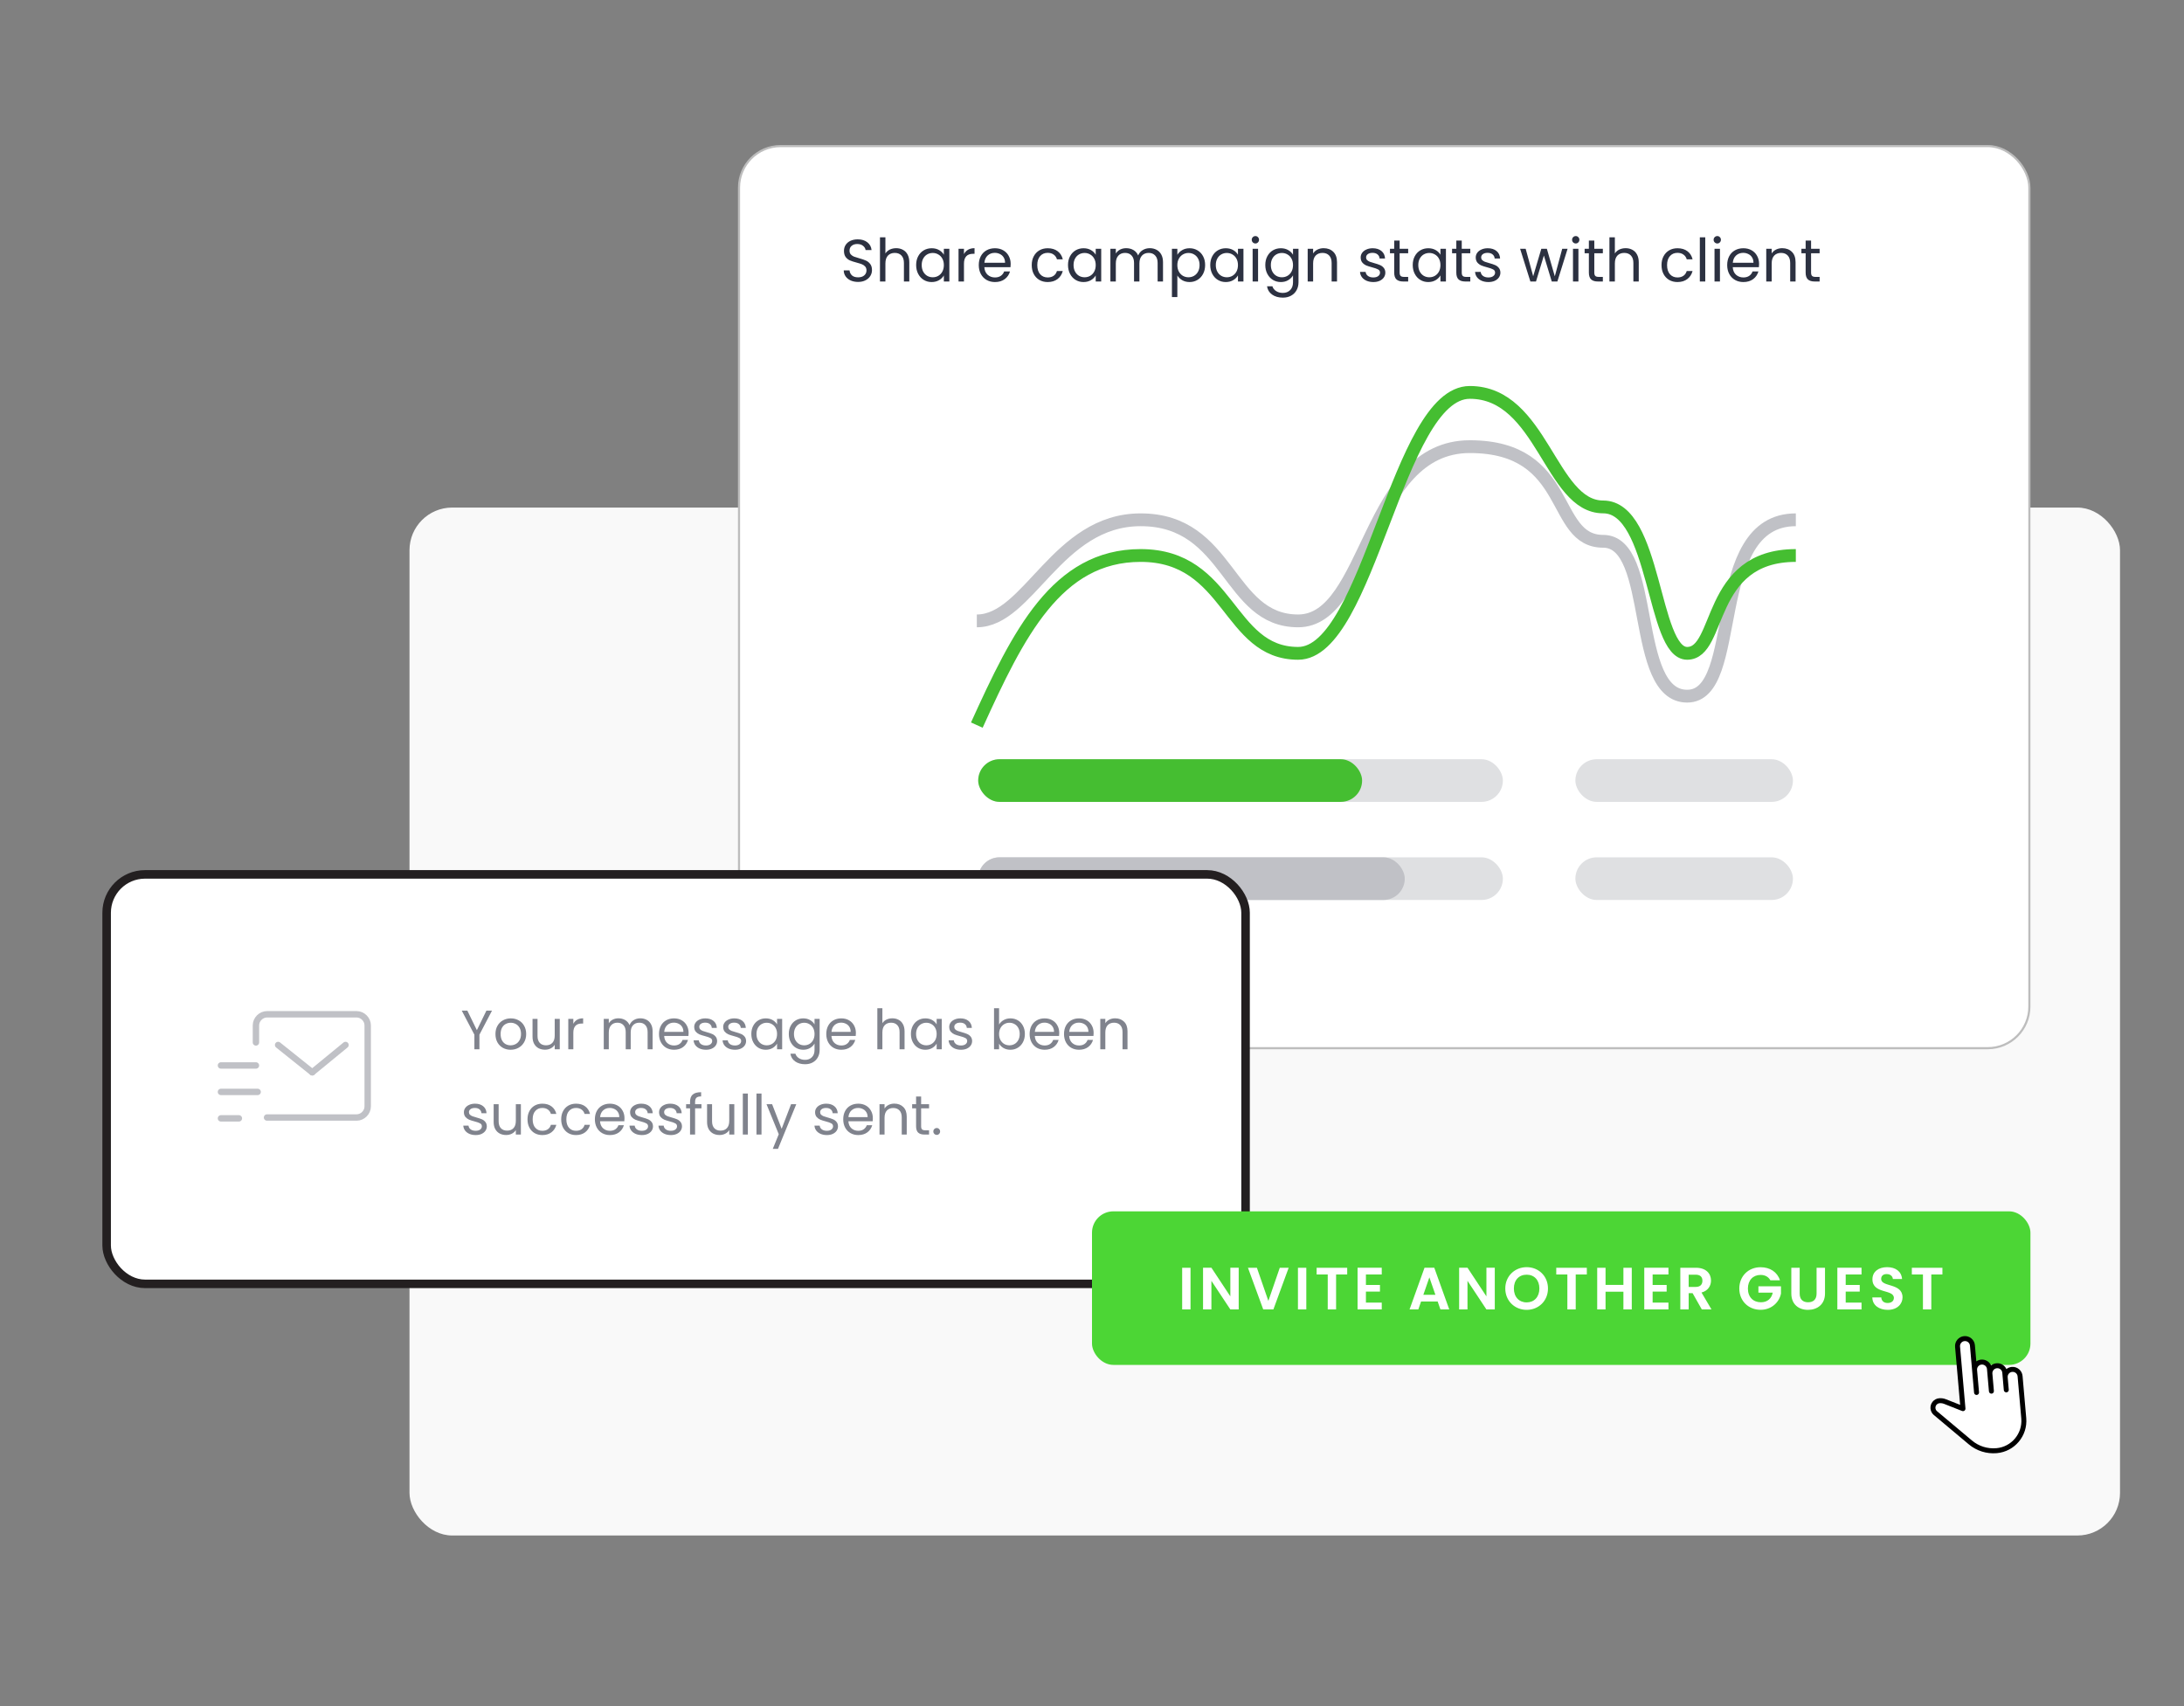<svg width="512" height="400" viewBox="0 0 512 400" fill="none" xmlns="http://www.w3.org/2000/svg">
<rect x="0" y="0" width="512" height="400" fill="#808080" stroke="none"/>
<rect x="96" y="119" width="401" height="241" rx="10" fill="#F9F9F9"/>
<rect x="173.25" y="34.25" width="302.5" height="211.5" rx="9.75" fill="white" stroke="#BDBDBD" stroke-width="0.5"/>
<rect x="369.322" y="178" width="51" height="10" rx="5" fill="#DFE0E2"/>
<rect x="369.322" y="201" width="51" height="10" rx="5" fill="#DFE0E2"/>
<rect x="229.322" y="178" width="123" height="10" rx="5" fill="#DFE0E2"/>
<rect x="229.322" y="178" width="90" height="10" rx="5" fill="#45BE31"/>
<rect x="229.322" y="201" width="123" height="10" rx="5" fill="#DFE0E2"/>
<rect x="229.322" y="201" width="100" height="10" rx="5" fill="#C0C1C6"/>
<path d="M229 145.567C241.152 145.567 247.762 121.864 267.4 121.864C288.446 121.864 287.708 145.567 304.323 145.567C320.938 145.567 320.392 104.717 344.569 104.717C368.747 104.717 363.445 126.907 375.831 126.907C388.216 126.907 382.198 163.217 395.523 163.217C408.848 163.217 399.954 121.864 421 121.864" stroke="#C0C1C6" stroke-width="3"/>
<path d="M229 170C238.723 148.588 247.762 130.235 267.4 130.235C288.446 130.235 287.708 153.176 304.323 153.176C320.938 153.176 327.585 92 344.569 92C361.554 92 363.445 118.85 375.831 118.85C388.217 118.85 387.4 153.176 395.523 153.176C403.646 153.176 399.954 130.235 421 130.235" stroke="#45BE31" stroke-width="3"/>
<path d="M201.172 66.098C200.528 66.098 199.949 65.986 199.436 65.762C198.932 65.529 198.535 65.211 198.246 64.81C197.957 64.399 197.807 63.928 197.798 63.396H199.156C199.203 63.853 199.389 64.241 199.716 64.558C200.052 64.866 200.537 65.02 201.172 65.02C201.779 65.02 202.255 64.871 202.6 64.572C202.955 64.264 203.132 63.872 203.132 63.396C203.132 63.023 203.029 62.719 202.824 62.486C202.619 62.253 202.362 62.075 202.054 61.954C201.746 61.833 201.331 61.702 200.808 61.562C200.164 61.394 199.646 61.226 199.254 61.058C198.871 60.89 198.54 60.629 198.26 60.274C197.989 59.91 197.854 59.425 197.854 58.818C197.854 58.286 197.989 57.815 198.26 57.404C198.531 56.993 198.909 56.676 199.394 56.452C199.889 56.228 200.453 56.116 201.088 56.116C202.003 56.116 202.749 56.345 203.328 56.802C203.916 57.259 204.247 57.866 204.322 58.622H202.922C202.875 58.249 202.679 57.922 202.334 57.642C201.989 57.353 201.531 57.208 200.962 57.208C200.43 57.208 199.996 57.348 199.66 57.628C199.324 57.899 199.156 58.281 199.156 58.776C199.156 59.131 199.254 59.42 199.45 59.644C199.655 59.868 199.903 60.041 200.192 60.162C200.491 60.274 200.906 60.405 201.438 60.554C202.082 60.731 202.6 60.909 202.992 61.086C203.384 61.254 203.72 61.52 204 61.884C204.28 62.239 204.42 62.724 204.42 63.34C204.42 63.816 204.294 64.264 204.042 64.684C203.79 65.104 203.417 65.445 202.922 65.706C202.427 65.967 201.844 66.098 201.172 66.098ZM210.103 58.188C210.681 58.188 211.204 58.314 211.671 58.566C212.137 58.809 212.501 59.177 212.763 59.672C213.033 60.167 213.169 60.769 213.169 61.478V66H211.909V61.66C211.909 60.895 211.717 60.311 211.335 59.91C210.952 59.499 210.429 59.294 209.767 59.294C209.095 59.294 208.558 59.504 208.157 59.924C207.765 60.344 207.569 60.955 207.569 61.758V66H206.295V55.64H207.569V59.42C207.821 59.028 208.166 58.725 208.605 58.51C209.053 58.295 209.552 58.188 210.103 58.188ZM214.774 62.136C214.774 61.352 214.933 60.666 215.25 60.078C215.567 59.481 216.001 59.019 216.552 58.692C217.112 58.365 217.733 58.202 218.414 58.202C219.086 58.202 219.669 58.347 220.164 58.636C220.659 58.925 221.027 59.289 221.27 59.728V58.328H222.558V66H221.27V64.572C221.018 65.02 220.64 65.393 220.136 65.692C219.641 65.981 219.063 66.126 218.4 66.126C217.719 66.126 217.103 65.958 216.552 65.622C216.001 65.286 215.567 64.815 215.25 64.208C214.933 63.601 214.774 62.911 214.774 62.136ZM221.27 62.15C221.27 61.571 221.153 61.067 220.92 60.638C220.687 60.209 220.369 59.882 219.968 59.658C219.576 59.425 219.142 59.308 218.666 59.308C218.19 59.308 217.756 59.42 217.364 59.644C216.972 59.868 216.659 60.195 216.426 60.624C216.193 61.053 216.076 61.557 216.076 62.136C216.076 62.724 216.193 63.237 216.426 63.676C216.659 64.105 216.972 64.437 217.364 64.67C217.756 64.894 218.19 65.006 218.666 65.006C219.142 65.006 219.576 64.894 219.968 64.67C220.369 64.437 220.687 64.105 220.92 63.676C221.153 63.237 221.27 62.729 221.27 62.15ZM225.985 59.574C226.209 59.135 226.526 58.795 226.937 58.552C227.357 58.309 227.865 58.188 228.463 58.188V59.504H228.127C226.699 59.504 225.985 60.279 225.985 61.828V66H224.711V58.328H225.985V59.574ZM236.933 61.87C236.933 62.113 236.919 62.369 236.891 62.64H230.759C230.806 63.396 231.063 63.989 231.529 64.418C232.005 64.838 232.579 65.048 233.251 65.048C233.802 65.048 234.259 64.922 234.623 64.67C234.997 64.409 235.258 64.063 235.407 63.634H236.779C236.574 64.371 236.163 64.973 235.547 65.44C234.931 65.897 234.166 66.126 233.251 66.126C232.523 66.126 231.87 65.963 231.291 65.636C230.722 65.309 230.274 64.847 229.947 64.25C229.621 63.643 229.457 62.943 229.457 62.15C229.457 61.357 229.616 60.661 229.933 60.064C230.251 59.467 230.694 59.009 231.263 58.692C231.842 58.365 232.505 58.202 233.251 58.202C233.979 58.202 234.623 58.361 235.183 58.678C235.743 58.995 236.173 59.434 236.471 59.994C236.779 60.545 236.933 61.17 236.933 61.87ZM235.617 61.604C235.617 61.119 235.51 60.703 235.295 60.358C235.081 60.003 234.787 59.737 234.413 59.56C234.049 59.373 233.643 59.28 233.195 59.28C232.551 59.28 232.001 59.485 231.543 59.896C231.095 60.307 230.839 60.876 230.773 61.604H235.617ZM241.872 62.15C241.872 61.357 242.03 60.666 242.348 60.078C242.665 59.481 243.104 59.019 243.664 58.692C244.233 58.365 244.882 58.202 245.61 58.202C246.552 58.202 247.327 58.431 247.934 58.888C248.55 59.345 248.956 59.98 249.152 60.792H247.78C247.649 60.325 247.392 59.957 247.01 59.686C246.636 59.415 246.17 59.28 245.61 59.28C244.882 59.28 244.294 59.532 243.846 60.036C243.398 60.531 243.174 61.235 243.174 62.15C243.174 63.074 243.398 63.788 243.846 64.292C244.294 64.796 244.882 65.048 245.61 65.048C246.17 65.048 246.636 64.917 247.01 64.656C247.383 64.395 247.64 64.021 247.78 63.536H249.152C248.946 64.32 248.536 64.95 247.92 65.426C247.304 65.893 246.534 66.126 245.61 66.126C244.882 66.126 244.233 65.963 243.664 65.636C243.104 65.309 242.665 64.847 242.348 64.25C242.03 63.653 241.872 62.953 241.872 62.15ZM250.375 62.136C250.375 61.352 250.534 60.666 250.851 60.078C251.169 59.481 251.603 59.019 252.153 58.692C252.713 58.365 253.334 58.202 254.015 58.202C254.687 58.202 255.271 58.347 255.765 58.636C256.26 58.925 256.629 59.289 256.871 59.728V58.328H258.159V66H256.871V64.572C256.619 65.02 256.241 65.393 255.737 65.692C255.243 65.981 254.664 66.126 254.001 66.126C253.32 66.126 252.704 65.958 252.153 65.622C251.603 65.286 251.169 64.815 250.851 64.208C250.534 63.601 250.375 62.911 250.375 62.136ZM256.871 62.15C256.871 61.571 256.755 61.067 256.521 60.638C256.288 60.209 255.971 59.882 255.569 59.658C255.177 59.425 254.743 59.308 254.267 59.308C253.791 59.308 253.357 59.42 252.965 59.644C252.573 59.868 252.261 60.195 252.027 60.624C251.794 61.053 251.677 61.557 251.677 62.136C251.677 62.724 251.794 63.237 252.027 63.676C252.261 64.105 252.573 64.437 252.965 64.67C253.357 64.894 253.791 65.006 254.267 65.006C254.743 65.006 255.177 64.894 255.569 64.67C255.971 64.437 256.288 64.105 256.521 63.676C256.755 63.237 256.871 62.729 256.871 62.15ZM269.538 58.188C270.136 58.188 270.668 58.314 271.134 58.566C271.601 58.809 271.97 59.177 272.24 59.672C272.511 60.167 272.646 60.769 272.646 61.478V66H271.386V61.66C271.386 60.895 271.195 60.311 270.812 59.91C270.439 59.499 269.93 59.294 269.286 59.294C268.624 59.294 268.096 59.509 267.704 59.938C267.312 60.358 267.116 60.969 267.116 61.772V66H265.856V61.66C265.856 60.895 265.665 60.311 265.282 59.91C264.909 59.499 264.4 59.294 263.756 59.294C263.094 59.294 262.566 59.509 262.174 59.938C261.782 60.358 261.586 60.969 261.586 61.772V66H260.312V58.328H261.586V59.434C261.838 59.033 262.174 58.725 262.594 58.51C263.024 58.295 263.495 58.188 264.008 58.188C264.652 58.188 265.222 58.333 265.716 58.622C266.211 58.911 266.58 59.336 266.822 59.896C267.037 59.355 267.392 58.935 267.886 58.636C268.381 58.337 268.932 58.188 269.538 58.188ZM276.01 59.742C276.262 59.303 276.636 58.939 277.13 58.65C277.634 58.351 278.218 58.202 278.88 58.202C279.562 58.202 280.178 58.365 280.728 58.692C281.288 59.019 281.727 59.481 282.044 60.078C282.362 60.666 282.52 61.352 282.52 62.136C282.52 62.911 282.362 63.601 282.044 64.208C281.727 64.815 281.288 65.286 280.728 65.622C280.178 65.958 279.562 66.126 278.88 66.126C278.227 66.126 277.648 65.981 277.144 65.692C276.65 65.393 276.272 65.025 276.01 64.586V69.64H274.736V58.328H276.01V59.742ZM281.218 62.136C281.218 61.557 281.102 61.053 280.868 60.624C280.635 60.195 280.318 59.868 279.916 59.644C279.524 59.42 279.09 59.308 278.614 59.308C278.148 59.308 277.714 59.425 277.312 59.658C276.92 59.882 276.603 60.213 276.36 60.652C276.127 61.081 276.01 61.581 276.01 62.15C276.01 62.729 276.127 63.237 276.36 63.676C276.603 64.105 276.92 64.437 277.312 64.67C277.714 64.894 278.148 65.006 278.614 65.006C279.09 65.006 279.524 64.894 279.916 64.67C280.318 64.437 280.635 64.105 280.868 63.676C281.102 63.237 281.218 62.724 281.218 62.136ZM283.721 62.136C283.721 61.352 283.88 60.666 284.197 60.078C284.514 59.481 284.948 59.019 285.499 58.692C286.059 58.365 286.68 58.202 287.361 58.202C288.033 58.202 288.616 58.347 289.111 58.636C289.606 58.925 289.974 59.289 290.217 59.728V58.328H291.505V66H290.217V64.572C289.965 65.02 289.587 65.393 289.083 65.692C288.588 65.981 288.01 66.126 287.347 66.126C286.666 66.126 286.05 65.958 285.499 65.622C284.948 65.286 284.514 64.815 284.197 64.208C283.88 63.601 283.721 62.911 283.721 62.136ZM290.217 62.15C290.217 61.571 290.1 61.067 289.867 60.638C289.634 60.209 289.316 59.882 288.915 59.658C288.523 59.425 288.089 59.308 287.613 59.308C287.137 59.308 286.703 59.42 286.311 59.644C285.919 59.868 285.606 60.195 285.373 60.624C285.14 61.053 285.023 61.557 285.023 62.136C285.023 62.724 285.14 63.237 285.373 63.676C285.606 64.105 285.919 64.437 286.311 64.67C286.703 64.894 287.137 65.006 287.613 65.006C288.089 65.006 288.523 64.894 288.915 64.67C289.316 64.437 289.634 64.105 289.867 63.676C290.1 63.237 290.217 62.729 290.217 62.15ZM294.316 57.082C294.073 57.082 293.868 56.998 293.7 56.83C293.532 56.662 293.448 56.457 293.448 56.214C293.448 55.971 293.532 55.766 293.7 55.598C293.868 55.43 294.073 55.346 294.316 55.346C294.549 55.346 294.745 55.43 294.904 55.598C295.072 55.766 295.156 55.971 295.156 56.214C295.156 56.457 295.072 56.662 294.904 56.83C294.745 56.998 294.549 57.082 294.316 57.082ZM294.932 58.328V66H293.658V58.328H294.932ZM300.267 58.202C300.93 58.202 301.509 58.347 302.003 58.636C302.507 58.925 302.881 59.289 303.123 59.728V58.328H304.411V66.168C304.411 66.868 304.262 67.489 303.963 68.03C303.665 68.581 303.235 69.01 302.675 69.318C302.125 69.626 301.481 69.78 300.743 69.78C299.735 69.78 298.895 69.542 298.223 69.066C297.551 68.59 297.155 67.941 297.033 67.12H298.293C298.433 67.587 298.723 67.96 299.161 68.24C299.6 68.529 300.127 68.674 300.743 68.674C301.443 68.674 302.013 68.455 302.451 68.016C302.899 67.577 303.123 66.961 303.123 66.168V64.558C302.871 65.006 302.498 65.379 302.003 65.678C301.509 65.977 300.93 66.126 300.267 66.126C299.586 66.126 298.965 65.958 298.405 65.622C297.855 65.286 297.421 64.815 297.103 64.208C296.786 63.601 296.627 62.911 296.627 62.136C296.627 61.352 296.786 60.666 297.103 60.078C297.421 59.481 297.855 59.019 298.405 58.692C298.965 58.365 299.586 58.202 300.267 58.202ZM303.123 62.15C303.123 61.571 303.007 61.067 302.773 60.638C302.54 60.209 302.223 59.882 301.821 59.658C301.429 59.425 300.995 59.308 300.519 59.308C300.043 59.308 299.609 59.42 299.217 59.644C298.825 59.868 298.513 60.195 298.279 60.624C298.046 61.053 297.929 61.557 297.929 62.136C297.929 62.724 298.046 63.237 298.279 63.676C298.513 64.105 298.825 64.437 299.217 64.67C299.609 64.894 300.043 65.006 300.519 65.006C300.995 65.006 301.429 64.894 301.821 64.67C302.223 64.437 302.54 64.105 302.773 63.676C303.007 63.237 303.123 62.729 303.123 62.15ZM310.302 58.188C311.236 58.188 311.992 58.473 312.57 59.042C313.149 59.602 313.438 60.414 313.438 61.478V66H312.178V61.66C312.178 60.895 311.987 60.311 311.604 59.91C311.222 59.499 310.699 59.294 310.036 59.294C309.364 59.294 308.828 59.504 308.426 59.924C308.034 60.344 307.838 60.955 307.838 61.758V66H306.564V58.328H307.838V59.42C308.09 59.028 308.431 58.725 308.86 58.51C309.299 58.295 309.78 58.188 310.302 58.188ZM321.968 66.126C321.38 66.126 320.852 66.028 320.386 65.832C319.919 65.627 319.55 65.347 319.28 64.992C319.009 64.628 318.86 64.213 318.832 63.746H320.148C320.185 64.129 320.362 64.441 320.68 64.684C321.006 64.927 321.431 65.048 321.954 65.048C322.439 65.048 322.822 64.941 323.102 64.726C323.382 64.511 323.522 64.241 323.522 63.914C323.522 63.578 323.372 63.331 323.074 63.172C322.775 63.004 322.313 62.841 321.688 62.682C321.118 62.533 320.652 62.383 320.288 62.234C319.933 62.075 319.625 61.847 319.364 61.548C319.112 61.24 318.986 60.839 318.986 60.344C318.986 59.952 319.102 59.593 319.336 59.266C319.569 58.939 319.9 58.683 320.33 58.496C320.759 58.3 321.249 58.202 321.8 58.202C322.649 58.202 323.335 58.417 323.858 58.846C324.38 59.275 324.66 59.863 324.698 60.61H323.424C323.396 60.209 323.232 59.887 322.934 59.644C322.644 59.401 322.252 59.28 321.758 59.28C321.3 59.28 320.936 59.378 320.666 59.574C320.395 59.77 320.26 60.027 320.26 60.344C320.26 60.596 320.339 60.806 320.498 60.974C320.666 61.133 320.871 61.263 321.114 61.366C321.366 61.459 321.711 61.567 322.15 61.688C322.7 61.837 323.148 61.987 323.494 62.136C323.839 62.276 324.133 62.491 324.376 62.78C324.628 63.069 324.758 63.447 324.768 63.914C324.768 64.334 324.651 64.712 324.418 65.048C324.184 65.384 323.853 65.65 323.424 65.846C323.004 66.033 322.518 66.126 321.968 66.126ZM328.12 59.378V63.9C328.12 64.273 328.2 64.539 328.358 64.698C328.517 64.847 328.792 64.922 329.184 64.922H330.122V66H328.974C328.265 66 327.733 65.837 327.378 65.51C327.024 65.183 326.846 64.647 326.846 63.9V59.378H325.852V58.328H326.846V56.396H328.12V58.328H330.122V59.378H328.12ZM331.19 62.136C331.19 61.352 331.349 60.666 331.666 60.078C331.983 59.481 332.417 59.019 332.968 58.692C333.528 58.365 334.149 58.202 334.83 58.202C335.502 58.202 336.085 58.347 336.58 58.636C337.075 58.925 337.443 59.289 337.686 59.728V58.328H338.974V66H337.686V64.572C337.434 65.02 337.056 65.393 336.552 65.692C336.057 65.981 335.479 66.126 334.816 66.126C334.135 66.126 333.519 65.958 332.968 65.622C332.417 65.286 331.983 64.815 331.666 64.208C331.349 63.601 331.19 62.911 331.19 62.136ZM337.686 62.15C337.686 61.571 337.569 61.067 337.336 60.638C337.103 60.209 336.785 59.882 336.384 59.658C335.992 59.425 335.558 59.308 335.082 59.308C334.606 59.308 334.172 59.42 333.78 59.644C333.388 59.868 333.075 60.195 332.842 60.624C332.609 61.053 332.492 61.557 332.492 62.136C332.492 62.724 332.609 63.237 332.842 63.676C333.075 64.105 333.388 64.437 333.78 64.67C334.172 64.894 334.606 65.006 335.082 65.006C335.558 65.006 335.992 64.894 336.384 64.67C336.785 64.437 337.103 64.105 337.336 63.676C337.569 63.237 337.686 62.729 337.686 62.15ZM342.681 59.378V63.9C342.681 64.273 342.76 64.539 342.919 64.698C343.077 64.847 343.353 64.922 343.745 64.922H344.683V66H343.535C342.825 66 342.293 65.837 341.939 65.51C341.584 65.183 341.407 64.647 341.407 63.9V59.378H340.413V58.328H341.407V56.396H342.681V58.328H344.683V59.378H342.681ZM348.942 66.126C348.354 66.126 347.827 66.028 347.36 65.832C346.894 65.627 346.525 65.347 346.254 64.992C345.984 64.628 345.834 64.213 345.806 63.746H347.122C347.16 64.129 347.337 64.441 347.654 64.684C347.981 64.927 348.406 65.048 348.928 65.048C349.414 65.048 349.796 64.941 350.076 64.726C350.356 64.511 350.496 64.241 350.496 63.914C350.496 63.578 350.347 63.331 350.048 63.172C349.75 63.004 349.288 62.841 348.662 62.682C348.093 62.533 347.626 62.383 347.262 62.234C346.908 62.075 346.6 61.847 346.338 61.548C346.086 61.24 345.96 60.839 345.96 60.344C345.96 59.952 346.077 59.593 346.31 59.266C346.544 58.939 346.875 58.683 347.304 58.496C347.734 58.3 348.224 58.202 348.774 58.202C349.624 58.202 350.31 58.417 350.832 58.846C351.355 59.275 351.635 59.863 351.672 60.61H350.398C350.37 60.209 350.207 59.887 349.908 59.644C349.619 59.401 349.227 59.28 348.732 59.28C348.275 59.28 347.911 59.378 347.64 59.574C347.37 59.77 347.234 60.027 347.234 60.344C347.234 60.596 347.314 60.806 347.472 60.974C347.64 61.133 347.846 61.263 348.088 61.366C348.34 61.459 348.686 61.567 349.124 61.688C349.675 61.837 350.123 61.987 350.468 62.136C350.814 62.276 351.108 62.491 351.35 62.78C351.602 63.069 351.733 63.447 351.742 63.914C351.742 64.334 351.626 64.712 351.392 65.048C351.159 65.384 350.828 65.65 350.398 65.846C349.978 66.033 349.493 66.126 348.942 66.126ZM367.493 58.328L365.099 66H363.783L361.935 59.91L360.087 66H358.771L356.363 58.328H357.665L359.429 64.768L361.333 58.328H362.635L364.497 64.782L366.233 58.328H367.493ZM369.416 57.082C369.173 57.082 368.968 56.998 368.8 56.83C368.632 56.662 368.548 56.457 368.548 56.214C368.548 55.971 368.632 55.766 368.8 55.598C368.968 55.43 369.173 55.346 369.416 55.346C369.649 55.346 369.845 55.43 370.004 55.598C370.172 55.766 370.256 55.971 370.256 56.214C370.256 56.457 370.172 56.662 370.004 56.83C369.845 56.998 369.649 57.082 369.416 57.082ZM370.032 58.328V66H368.758V58.328H370.032ZM373.757 59.378V63.9C373.757 64.273 373.836 64.539 373.995 64.698C374.154 64.847 374.429 64.922 374.821 64.922H375.759V66H374.611C373.902 66 373.37 65.837 373.015 65.51C372.66 65.183 372.483 64.647 372.483 63.9V59.378H371.489V58.328H372.483V56.396H373.757V58.328H375.759V59.378H373.757ZM381.111 58.188C381.689 58.188 382.212 58.314 382.679 58.566C383.145 58.809 383.509 59.177 383.771 59.672C384.041 60.167 384.177 60.769 384.177 61.478V66H382.917V61.66C382.917 60.895 382.725 60.311 382.343 59.91C381.96 59.499 381.437 59.294 380.775 59.294C380.103 59.294 379.566 59.504 379.165 59.924C378.773 60.344 378.577 60.955 378.577 61.758V66H377.303V55.64H378.577V59.42C378.829 59.028 379.174 58.725 379.613 58.51C380.061 58.295 380.56 58.188 381.111 58.188ZM389.514 62.15C389.514 61.357 389.673 60.666 389.99 60.078C390.307 59.481 390.746 59.019 391.306 58.692C391.875 58.365 392.524 58.202 393.252 58.202C394.195 58.202 394.969 58.431 395.576 58.888C396.192 59.345 396.598 59.98 396.794 60.792H395.422C395.291 60.325 395.035 59.957 394.652 59.686C394.279 59.415 393.812 59.28 393.252 59.28C392.524 59.28 391.936 59.532 391.488 60.036C391.04 60.531 390.816 61.235 390.816 62.15C390.816 63.074 391.04 63.788 391.488 64.292C391.936 64.796 392.524 65.048 393.252 65.048C393.812 65.048 394.279 64.917 394.652 64.656C395.025 64.395 395.282 64.021 395.422 63.536H396.794C396.589 64.32 396.178 64.95 395.562 65.426C394.946 65.893 394.176 66.126 393.252 66.126C392.524 66.126 391.875 65.963 391.306 65.636C390.746 65.309 390.307 64.847 389.99 64.25C389.673 63.653 389.514 62.953 389.514 62.15ZM399.768 55.64V66H398.494V55.64H399.768ZM402.597 57.082C402.355 57.082 402.149 56.998 401.981 56.83C401.813 56.662 401.729 56.457 401.729 56.214C401.729 55.971 401.813 55.766 401.981 55.598C402.149 55.43 402.355 55.346 402.597 55.346C402.831 55.346 403.027 55.43 403.185 55.598C403.353 55.766 403.437 55.971 403.437 56.214C403.437 56.457 403.353 56.662 403.185 56.83C403.027 56.998 402.831 57.082 402.597 57.082ZM403.213 58.328V66H401.939V58.328H403.213ZM412.385 61.87C412.385 62.113 412.371 62.369 412.343 62.64H406.211C406.257 63.396 406.514 63.989 406.981 64.418C407.457 64.838 408.031 65.048 408.703 65.048C409.253 65.048 409.711 64.922 410.075 64.67C410.448 64.409 410.709 64.063 410.859 63.634H412.231C412.025 64.371 411.615 64.973 410.999 65.44C410.383 65.897 409.617 66.126 408.703 66.126C407.975 66.126 407.321 65.963 406.743 65.636C406.173 65.309 405.725 64.847 405.399 64.25C405.072 63.643 404.909 62.943 404.909 62.15C404.909 61.357 405.067 60.661 405.385 60.064C405.702 59.467 406.145 59.009 406.715 58.692C407.293 58.365 407.956 58.202 408.703 58.202C409.431 58.202 410.075 58.361 410.635 58.678C411.195 58.995 411.624 59.434 411.923 59.994C412.231 60.545 412.385 61.17 412.385 61.87ZM411.069 61.604C411.069 61.119 410.961 60.703 410.747 60.358C410.532 60.003 410.238 59.737 409.865 59.56C409.501 59.373 409.095 59.28 408.647 59.28C408.003 59.28 407.452 59.485 406.995 59.896C406.547 60.307 406.29 60.876 406.225 61.604H411.069ZM417.804 58.188C418.738 58.188 419.494 58.473 420.072 59.042C420.651 59.602 420.94 60.414 420.94 61.478V66H419.68V61.66C419.68 60.895 419.489 60.311 419.106 59.91C418.724 59.499 418.201 59.294 417.538 59.294C416.866 59.294 416.33 59.504 415.928 59.924C415.536 60.344 415.34 60.955 415.34 61.758V66H414.066V58.328H415.34V59.42C415.592 59.028 415.933 58.725 416.362 58.51C416.801 58.295 417.282 58.188 417.804 58.188ZM424.575 59.378V63.9C424.575 64.273 424.655 64.539 424.813 64.698C424.972 64.847 425.247 64.922 425.639 64.922H426.577V66H425.429C424.72 66 424.188 65.837 423.833 65.51C423.479 65.183 423.301 64.647 423.301 63.9V59.378H422.307V58.328H423.301V56.396H424.575V58.328H426.577V59.378H424.575Z" fill="#2C3141"/>
<rect x="25" y="205" width="267" height="96" rx="9" fill="white"/>
<rect x="25" y="205" width="267" height="96" rx="9" stroke="#231F20" stroke-width="2"/>
<path d="M60 244.401V240.401C60 239.001 61.2 237.801 62.6 237.801H83.6C85 237.801 86.2 239.001 86.2 240.401V259.401C86.2 260.801 85 262.001 83.6 262.001H62.6" stroke="#C0C1C6" stroke-width="1.5" stroke-miterlimit="10" stroke-linecap="round" stroke-linejoin="round"/>
<path d="M65.2 245L73.2 251.4" stroke="#C0C1C6" stroke-width="1.5" stroke-miterlimit="10" stroke-linecap="round" stroke-linejoin="round"/>
<path d="M81 245L73.2 251.4" stroke="#C0C1C6" stroke-width="1.5" stroke-miterlimit="10" stroke-linecap="round" stroke-linejoin="round"/>
<path d="M51.8 262.201H56" stroke="#C0C1C6" stroke-width="1.5" stroke-miterlimit="10" stroke-linecap="round" stroke-linejoin="round"/>
<path d="M51.8 256H60.4" stroke="#C0C1C6" stroke-width="1.5" stroke-miterlimit="10" stroke-linecap="round" stroke-linejoin="round"/>
<path d="M51.8 249.801H60" stroke="#C0C1C6" stroke-width="1.5" stroke-miterlimit="10" stroke-linecap="round" stroke-linejoin="round"/>
<path d="M115.345 236.939L112.394 242.581V246H111.211V242.581L108.247 236.939H109.56L111.796 241.528L114.032 236.939H115.345ZM119.7 246.117C119.032 246.117 118.426 245.965 117.88 245.662C117.342 245.359 116.918 244.93 116.606 244.375C116.302 243.812 116.151 243.162 116.151 242.425C116.151 241.697 116.307 241.056 116.619 240.501C116.939 239.938 117.373 239.509 117.919 239.214C118.465 238.911 119.076 238.759 119.752 238.759C120.428 238.759 121.039 238.911 121.585 239.214C122.131 239.509 122.56 239.933 122.872 240.488C123.192 241.043 123.353 241.688 123.353 242.425C123.353 243.162 123.188 243.812 122.859 244.375C122.538 244.93 122.1 245.359 121.546 245.662C120.991 245.965 120.376 246.117 119.7 246.117ZM119.7 245.077C120.124 245.077 120.523 244.977 120.896 244.778C121.268 244.579 121.567 244.28 121.793 243.881C122.027 243.482 122.144 242.997 122.144 242.425C122.144 241.853 122.031 241.368 121.806 240.969C121.58 240.57 121.286 240.276 120.922 240.085C120.558 239.886 120.163 239.786 119.739 239.786C119.305 239.786 118.907 239.886 118.543 240.085C118.187 240.276 117.901 240.57 117.685 240.969C117.468 241.368 117.36 241.853 117.36 242.425C117.36 243.006 117.464 243.495 117.672 243.894C117.888 244.293 118.174 244.592 118.53 244.791C118.885 244.982 119.275 245.077 119.7 245.077ZM131.226 238.876V246H130.043V244.947C129.818 245.311 129.502 245.597 129.094 245.805C128.696 246.004 128.254 246.104 127.768 246.104C127.214 246.104 126.715 245.991 126.273 245.766C125.831 245.532 125.48 245.185 125.22 244.726C124.969 244.267 124.843 243.708 124.843 243.049V238.876H126.013V242.893C126.013 243.595 126.191 244.137 126.546 244.518C126.902 244.891 127.387 245.077 128.002 245.077C128.635 245.077 129.133 244.882 129.497 244.492C129.861 244.102 130.043 243.534 130.043 242.789V238.876H131.226ZM134.407 240.033C134.615 239.626 134.909 239.309 135.291 239.084C135.681 238.859 136.153 238.746 136.708 238.746V239.968H136.396C135.07 239.968 134.407 240.687 134.407 242.126V246H133.224V238.876H134.407V240.033ZM150.106 238.746C150.661 238.746 151.155 238.863 151.588 239.097C152.021 239.322 152.364 239.665 152.615 240.124C152.866 240.583 152.992 241.142 152.992 241.801V246H151.822V241.97C151.822 241.259 151.644 240.718 151.289 240.345C150.942 239.964 150.47 239.773 149.872 239.773C149.257 239.773 148.767 239.972 148.403 240.371C148.039 240.761 147.857 241.329 147.857 242.074V246H146.687V241.97C146.687 241.259 146.509 240.718 146.154 240.345C145.807 239.964 145.335 239.773 144.737 239.773C144.122 239.773 143.632 239.972 143.268 240.371C142.904 240.761 142.722 241.329 142.722 242.074V246H141.539V238.876H142.722V239.903C142.956 239.53 143.268 239.244 143.658 239.045C144.057 238.846 144.494 238.746 144.971 238.746C145.569 238.746 146.098 238.88 146.557 239.149C147.016 239.418 147.359 239.812 147.584 240.332C147.783 239.829 148.113 239.439 148.572 239.162C149.031 238.885 149.543 238.746 150.106 238.746ZM161.433 242.165C161.433 242.39 161.42 242.629 161.394 242.88H155.7C155.743 243.582 155.981 244.132 156.415 244.531C156.857 244.921 157.39 245.116 158.014 245.116C158.525 245.116 158.95 244.999 159.288 244.765C159.634 244.522 159.877 244.202 160.016 243.803H161.29C161.099 244.488 160.718 245.047 160.146 245.48C159.574 245.905 158.863 246.117 158.014 246.117C157.338 246.117 156.731 245.965 156.194 245.662C155.665 245.359 155.249 244.93 154.946 244.375C154.642 243.812 154.491 243.162 154.491 242.425C154.491 241.688 154.638 241.043 154.933 240.488C155.227 239.933 155.639 239.509 156.168 239.214C156.705 238.911 157.32 238.759 158.014 238.759C158.69 238.759 159.288 238.906 159.808 239.201C160.328 239.496 160.726 239.903 161.004 240.423C161.29 240.934 161.433 241.515 161.433 242.165ZM160.211 241.918C160.211 241.467 160.111 241.082 159.912 240.761C159.712 240.432 159.439 240.185 159.093 240.02C158.755 239.847 158.378 239.76 157.962 239.76C157.364 239.76 156.852 239.951 156.428 240.332C156.012 240.713 155.773 241.242 155.713 241.918H160.211ZM165.516 246.117C164.97 246.117 164.48 246.026 164.047 245.844C163.614 245.653 163.271 245.393 163.02 245.064C162.769 244.726 162.63 244.34 162.604 243.907H163.826C163.861 244.262 164.025 244.553 164.32 244.778C164.623 245.003 165.018 245.116 165.503 245.116C165.954 245.116 166.309 245.016 166.569 244.817C166.829 244.618 166.959 244.366 166.959 244.063C166.959 243.751 166.82 243.521 166.543 243.374C166.266 243.218 165.837 243.066 165.256 242.919C164.727 242.78 164.294 242.642 163.956 242.503C163.627 242.356 163.341 242.143 163.098 241.866C162.864 241.58 162.747 241.207 162.747 240.748C162.747 240.384 162.855 240.05 163.072 239.747C163.289 239.444 163.596 239.205 163.995 239.032C164.394 238.85 164.849 238.759 165.36 238.759C166.149 238.759 166.786 238.958 167.271 239.357C167.756 239.756 168.016 240.302 168.051 240.995H166.868C166.842 240.622 166.69 240.323 166.413 240.098C166.144 239.873 165.78 239.76 165.321 239.76C164.896 239.76 164.558 239.851 164.307 240.033C164.056 240.215 163.93 240.453 163.93 240.748C163.93 240.982 164.004 241.177 164.151 241.333C164.307 241.48 164.498 241.602 164.723 241.697C164.957 241.784 165.278 241.883 165.685 241.996C166.196 242.135 166.612 242.273 166.933 242.412C167.254 242.542 167.527 242.741 167.752 243.01C167.986 243.279 168.107 243.63 168.116 244.063C168.116 244.453 168.008 244.804 167.791 245.116C167.574 245.428 167.267 245.675 166.868 245.857C166.478 246.03 166.027 246.117 165.516 246.117ZM172.308 246.117C171.762 246.117 171.272 246.026 170.839 245.844C170.406 245.653 170.063 245.393 169.812 245.064C169.561 244.726 169.422 244.34 169.396 243.907H170.618C170.653 244.262 170.817 244.553 171.112 244.778C171.415 245.003 171.81 245.116 172.295 245.116C172.746 245.116 173.101 245.016 173.361 244.817C173.621 244.618 173.751 244.366 173.751 244.063C173.751 243.751 173.612 243.521 173.335 243.374C173.058 243.218 172.629 243.066 172.048 242.919C171.519 242.78 171.086 242.642 170.748 242.503C170.419 242.356 170.133 242.143 169.89 241.866C169.656 241.58 169.539 241.207 169.539 240.748C169.539 240.384 169.647 240.05 169.864 239.747C170.081 239.444 170.388 239.205 170.787 239.032C171.186 238.85 171.641 238.759 172.152 238.759C172.941 238.759 173.578 238.958 174.063 239.357C174.548 239.756 174.808 240.302 174.843 240.995H173.66C173.634 240.622 173.482 240.323 173.205 240.098C172.936 239.873 172.572 239.76 172.113 239.76C171.688 239.76 171.35 239.851 171.099 240.033C170.848 240.215 170.722 240.453 170.722 240.748C170.722 240.982 170.796 241.177 170.943 241.333C171.099 241.48 171.29 241.602 171.515 241.697C171.749 241.784 172.07 241.883 172.477 241.996C172.988 242.135 173.404 242.273 173.725 242.412C174.046 242.542 174.319 242.741 174.544 243.01C174.778 243.279 174.899 243.63 174.908 244.063C174.908 244.453 174.8 244.804 174.583 245.116C174.366 245.428 174.059 245.675 173.66 245.857C173.27 246.03 172.819 246.117 172.308 246.117ZM176.136 242.412C176.136 241.684 176.283 241.047 176.578 240.501C176.873 239.946 177.276 239.517 177.787 239.214C178.307 238.911 178.883 238.759 179.516 238.759C180.14 238.759 180.682 238.893 181.141 239.162C181.6 239.431 181.943 239.769 182.168 240.176V238.876H183.364V246H182.168V244.674C181.934 245.09 181.583 245.437 181.115 245.714C180.656 245.983 180.118 246.117 179.503 246.117C178.87 246.117 178.298 245.961 177.787 245.649C177.276 245.337 176.873 244.899 176.578 244.336C176.283 243.773 176.136 243.131 176.136 242.412ZM182.168 242.425C182.168 241.888 182.06 241.42 181.843 241.021C181.626 240.622 181.332 240.319 180.959 240.111C180.595 239.894 180.192 239.786 179.75 239.786C179.308 239.786 178.905 239.89 178.541 240.098C178.177 240.306 177.887 240.609 177.67 241.008C177.453 241.407 177.345 241.875 177.345 242.412C177.345 242.958 177.453 243.435 177.67 243.842C177.887 244.241 178.177 244.548 178.541 244.765C178.905 244.973 179.308 245.077 179.75 245.077C180.192 245.077 180.595 244.973 180.959 244.765C181.332 244.548 181.626 244.241 181.843 243.842C182.06 243.435 182.168 242.962 182.168 242.425ZM188.301 238.759C188.917 238.759 189.454 238.893 189.913 239.162C190.381 239.431 190.728 239.769 190.953 240.176V238.876H192.149V246.156C192.149 246.806 192.011 247.382 191.733 247.885C191.456 248.396 191.057 248.795 190.537 249.081C190.026 249.367 189.428 249.51 188.743 249.51C187.807 249.51 187.027 249.289 186.403 248.847C185.779 248.405 185.411 247.803 185.298 247.04H186.468C186.598 247.473 186.867 247.82 187.274 248.08C187.682 248.349 188.171 248.483 188.743 248.483C189.393 248.483 189.922 248.279 190.329 247.872C190.745 247.465 190.953 246.893 190.953 246.156V244.661C190.719 245.077 190.373 245.424 189.913 245.701C189.454 245.978 188.917 246.117 188.301 246.117C187.669 246.117 187.092 245.961 186.572 245.649C186.061 245.337 185.658 244.899 185.363 244.336C185.069 243.773 184.921 243.131 184.921 242.412C184.921 241.684 185.069 241.047 185.363 240.501C185.658 239.946 186.061 239.517 186.572 239.214C187.092 238.911 187.669 238.759 188.301 238.759ZM190.953 242.425C190.953 241.888 190.845 241.42 190.628 241.021C190.412 240.622 190.117 240.319 189.744 240.111C189.38 239.894 188.977 239.786 188.535 239.786C188.093 239.786 187.69 239.89 187.326 240.098C186.962 240.306 186.672 240.609 186.455 241.008C186.239 241.407 186.13 241.875 186.13 242.412C186.13 242.958 186.239 243.435 186.455 243.842C186.672 244.241 186.962 244.548 187.326 244.765C187.69 244.973 188.093 245.077 188.535 245.077C188.977 245.077 189.38 244.973 189.744 244.765C190.117 244.548 190.412 244.241 190.628 243.842C190.845 243.435 190.953 242.962 190.953 242.425ZM200.648 242.165C200.648 242.39 200.635 242.629 200.609 242.88H194.915C194.959 243.582 195.197 244.132 195.63 244.531C196.072 244.921 196.605 245.116 197.229 245.116C197.741 245.116 198.165 244.999 198.503 244.765C198.85 244.522 199.093 244.202 199.231 243.803H200.505C200.315 244.488 199.933 245.047 199.361 245.48C198.789 245.905 198.079 246.117 197.229 246.117C196.553 246.117 195.947 245.965 195.409 245.662C194.881 245.359 194.465 244.93 194.161 244.375C193.858 243.812 193.706 243.162 193.706 242.425C193.706 241.688 193.854 241.043 194.148 240.488C194.443 239.933 194.855 239.509 195.383 239.214C195.921 238.911 196.536 238.759 197.229 238.759C197.905 238.759 198.503 238.906 199.023 239.201C199.543 239.496 199.942 239.903 200.219 240.423C200.505 240.934 200.648 241.515 200.648 242.165ZM199.426 241.918C199.426 241.467 199.327 241.082 199.127 240.761C198.928 240.432 198.655 240.185 198.308 240.02C197.97 239.847 197.593 239.76 197.177 239.76C196.579 239.76 196.068 239.951 195.643 240.332C195.227 240.713 194.989 241.242 194.928 241.918H199.426ZM209.212 238.746C209.749 238.746 210.234 238.863 210.668 239.097C211.101 239.322 211.439 239.665 211.682 240.124C211.933 240.583 212.059 241.142 212.059 241.801V246H210.889V241.97C210.889 241.259 210.711 240.718 210.356 240.345C210 239.964 209.515 239.773 208.9 239.773C208.276 239.773 207.777 239.968 207.405 240.358C207.041 240.748 206.859 241.316 206.859 242.061V246H205.676V236.38H206.859V239.89C207.093 239.526 207.413 239.244 207.821 239.045C208.237 238.846 208.7 238.746 209.212 238.746ZM213.549 242.412C213.549 241.684 213.697 241.047 213.991 240.501C214.286 239.946 214.689 239.517 215.2 239.214C215.72 238.911 216.297 238.759 216.929 238.759C217.553 238.759 218.095 238.893 218.554 239.162C219.014 239.431 219.356 239.769 219.581 240.176V238.876H220.777V246H219.581V244.674C219.347 245.09 218.996 245.437 218.528 245.714C218.069 245.983 217.532 246.117 216.916 246.117C216.284 246.117 215.712 245.961 215.2 245.649C214.689 245.337 214.286 244.899 213.991 244.336C213.697 243.773 213.549 243.131 213.549 242.412ZM219.581 242.425C219.581 241.888 219.473 241.42 219.256 241.021C219.04 240.622 218.745 240.319 218.372 240.111C218.008 239.894 217.605 239.786 217.163 239.786C216.721 239.786 216.318 239.89 215.954 240.098C215.59 240.306 215.3 240.609 215.083 241.008C214.867 241.407 214.758 241.875 214.758 242.412C214.758 242.958 214.867 243.435 215.083 243.842C215.3 244.241 215.59 244.548 215.954 244.765C216.318 244.973 216.721 245.077 217.163 245.077C217.605 245.077 218.008 244.973 218.372 244.765C218.745 244.548 219.04 244.241 219.256 243.842C219.473 243.435 219.581 242.962 219.581 242.425ZM225.298 246.117C224.752 246.117 224.263 246.026 223.829 245.844C223.396 245.653 223.054 245.393 222.802 245.064C222.551 244.726 222.412 244.34 222.386 243.907H223.608C223.643 244.262 223.808 244.553 224.102 244.778C224.406 245.003 224.8 245.116 225.285 245.116C225.736 245.116 226.091 245.016 226.351 244.817C226.611 244.618 226.741 244.366 226.741 244.063C226.741 243.751 226.603 243.521 226.325 243.374C226.048 243.218 225.619 243.066 225.038 242.919C224.51 242.78 224.076 242.642 223.738 242.503C223.409 242.356 223.123 242.143 222.88 241.866C222.646 241.58 222.529 241.207 222.529 240.748C222.529 240.384 222.638 240.05 222.854 239.747C223.071 239.444 223.379 239.205 223.777 239.032C224.176 238.85 224.631 238.759 225.142 238.759C225.931 238.759 226.568 238.958 227.053 239.357C227.539 239.756 227.799 240.302 227.833 240.995H226.65C226.624 240.622 226.473 240.323 226.195 240.098C225.927 239.873 225.563 239.76 225.103 239.76C224.679 239.76 224.341 239.851 224.089 240.033C223.838 240.215 223.712 240.453 223.712 240.748C223.712 240.982 223.786 241.177 223.933 241.333C224.089 241.48 224.28 241.602 224.505 241.697C224.739 241.784 225.06 241.883 225.467 241.996C225.979 242.135 226.395 242.273 226.715 242.412C227.036 242.542 227.309 242.741 227.534 243.01C227.768 243.279 227.89 243.63 227.898 244.063C227.898 244.453 227.79 244.804 227.573 245.116C227.357 245.428 227.049 245.675 226.65 245.857C226.26 246.03 225.81 246.117 225.298 246.117ZM234.217 240.202C234.46 239.777 234.815 239.431 235.283 239.162C235.751 238.893 236.284 238.759 236.882 238.759C237.524 238.759 238.1 238.911 238.611 239.214C239.123 239.517 239.526 239.946 239.82 240.501C240.115 241.047 240.262 241.684 240.262 242.412C240.262 243.131 240.115 243.773 239.82 244.336C239.526 244.899 239.118 245.337 238.598 245.649C238.087 245.961 237.515 246.117 236.882 246.117C236.267 246.117 235.725 245.983 235.257 245.714C234.798 245.445 234.451 245.103 234.217 244.687V246H233.034V236.38H234.217V240.202ZM239.053 242.412C239.053 241.875 238.945 241.407 238.728 241.008C238.512 240.609 238.217 240.306 237.844 240.098C237.48 239.89 237.077 239.786 236.635 239.786C236.202 239.786 235.799 239.894 235.426 240.111C235.062 240.319 234.768 240.627 234.542 241.034C234.326 241.433 234.217 241.896 234.217 242.425C234.217 242.962 234.326 243.435 234.542 243.842C234.768 244.241 235.062 244.548 235.426 244.765C235.799 244.973 236.202 245.077 236.635 245.077C237.077 245.077 237.48 244.973 237.844 244.765C238.217 244.548 238.512 244.241 238.728 243.842C238.945 243.435 239.053 242.958 239.053 242.412ZM248.319 242.165C248.319 242.39 248.306 242.629 248.28 242.88H242.586C242.63 243.582 242.868 244.132 243.301 244.531C243.743 244.921 244.276 245.116 244.9 245.116C245.412 245.116 245.836 244.999 246.174 244.765C246.521 244.522 246.764 244.202 246.902 243.803H248.176C247.986 244.488 247.604 245.047 247.032 245.48C246.46 245.905 245.75 246.117 244.9 246.117C244.224 246.117 243.618 245.965 243.08 245.662C242.552 245.359 242.136 244.93 241.832 244.375C241.529 243.812 241.377 243.162 241.377 242.425C241.377 241.688 241.525 241.043 241.819 240.488C242.114 239.933 242.526 239.509 243.054 239.214C243.592 238.911 244.207 238.759 244.9 238.759C245.576 238.759 246.174 238.906 246.694 239.201C247.214 239.496 247.613 239.903 247.89 240.423C248.176 240.934 248.319 241.515 248.319 242.165ZM247.097 241.918C247.097 241.467 246.998 241.082 246.798 240.761C246.599 240.432 246.326 240.185 245.979 240.02C245.641 239.847 245.264 239.76 244.848 239.76C244.25 239.76 243.739 239.951 243.314 240.332C242.898 240.713 242.66 241.242 242.599 241.918H247.097ZM256.381 242.165C256.381 242.39 256.368 242.629 256.342 242.88H250.648C250.691 243.582 250.93 244.132 251.363 244.531C251.805 244.921 252.338 245.116 252.962 245.116C253.473 245.116 253.898 244.999 254.236 244.765C254.583 244.522 254.825 244.202 254.964 243.803H256.238C256.047 244.488 255.666 245.047 255.094 245.48C254.522 245.905 253.811 246.117 252.962 246.117C252.286 246.117 251.679 245.965 251.142 245.662C250.613 245.359 250.197 244.93 249.894 244.375C249.591 243.812 249.439 243.162 249.439 242.425C249.439 241.688 249.586 241.043 249.881 240.488C250.176 239.933 250.587 239.509 251.116 239.214C251.653 238.911 252.269 238.759 252.962 238.759C253.638 238.759 254.236 238.906 254.756 239.201C255.276 239.496 255.675 239.903 255.952 240.423C256.238 240.934 256.381 241.515 256.381 242.165ZM255.159 241.918C255.159 241.467 255.059 241.082 254.86 240.761C254.661 240.432 254.388 240.185 254.041 240.02C253.703 239.847 253.326 239.76 252.91 239.76C252.312 239.76 251.801 239.951 251.376 240.332C250.96 240.713 250.722 241.242 250.661 241.918H255.159ZM261.413 238.746C262.28 238.746 262.982 239.01 263.519 239.539C264.057 240.059 264.325 240.813 264.325 241.801V246H263.155V241.97C263.155 241.259 262.978 240.718 262.622 240.345C262.267 239.964 261.782 239.773 261.166 239.773C260.542 239.773 260.044 239.968 259.671 240.358C259.307 240.748 259.125 241.316 259.125 242.061V246H257.942V238.876H259.125V239.89C259.359 239.526 259.676 239.244 260.074 239.045C260.482 238.846 260.928 238.746 261.413 238.746ZM111.523 266.117C110.977 266.117 110.487 266.026 110.054 265.844C109.621 265.653 109.278 265.393 109.027 265.064C108.776 264.726 108.637 264.34 108.611 263.907H109.833C109.868 264.262 110.032 264.553 110.327 264.778C110.63 265.003 111.025 265.116 111.51 265.116C111.961 265.116 112.316 265.016 112.576 264.817C112.836 264.618 112.966 264.366 112.966 264.063C112.966 263.751 112.827 263.521 112.55 263.374C112.273 263.218 111.844 263.066 111.263 262.919C110.734 262.78 110.301 262.642 109.963 262.503C109.634 262.356 109.348 262.143 109.105 261.866C108.871 261.58 108.754 261.207 108.754 260.748C108.754 260.384 108.862 260.05 109.079 259.747C109.296 259.444 109.603 259.205 110.002 259.032C110.401 258.85 110.856 258.759 111.367 258.759C112.156 258.759 112.793 258.958 113.278 259.357C113.763 259.756 114.023 260.302 114.058 260.995H112.875C112.849 260.622 112.697 260.323 112.42 260.098C112.151 259.873 111.787 259.76 111.328 259.76C110.903 259.76 110.565 259.851 110.314 260.033C110.063 260.215 109.937 260.453 109.937 260.748C109.937 260.982 110.011 261.177 110.158 261.333C110.314 261.48 110.505 261.602 110.73 261.697C110.964 261.784 111.285 261.883 111.692 261.996C112.203 262.135 112.619 262.273 112.94 262.412C113.261 262.542 113.534 262.741 113.759 263.01C113.993 263.279 114.114 263.63 114.123 264.063C114.123 264.453 114.015 264.804 113.798 265.116C113.581 265.428 113.274 265.675 112.875 265.857C112.485 266.03 112.034 266.117 111.523 266.117ZM122.111 258.876V266H120.928V264.947C120.703 265.311 120.386 265.597 119.979 265.805C119.58 266.004 119.138 266.104 118.653 266.104C118.098 266.104 117.6 265.991 117.158 265.766C116.716 265.532 116.365 265.185 116.105 264.726C115.854 264.267 115.728 263.708 115.728 263.049V258.876H116.898V262.893C116.898 263.595 117.076 264.137 117.431 264.518C117.786 264.891 118.272 265.077 118.887 265.077C119.52 265.077 120.018 264.882 120.382 264.492C120.746 264.102 120.928 263.534 120.928 262.789V258.876H122.111ZM123.666 262.425C123.666 261.688 123.814 261.047 124.108 260.501C124.403 259.946 124.81 259.517 125.33 259.214C125.859 258.911 126.461 258.759 127.137 258.759C128.013 258.759 128.732 258.971 129.295 259.396C129.867 259.821 130.244 260.41 130.426 261.164H129.152C129.031 260.731 128.793 260.388 128.437 260.137C128.091 259.886 127.657 259.76 127.137 259.76C126.461 259.76 125.915 259.994 125.499 260.462C125.083 260.921 124.875 261.576 124.875 262.425C124.875 263.283 125.083 263.946 125.499 264.414C125.915 264.882 126.461 265.116 127.137 265.116C127.657 265.116 128.091 264.995 128.437 264.752C128.784 264.509 129.022 264.163 129.152 263.712H130.426C130.236 264.44 129.854 265.025 129.282 265.467C128.71 265.9 127.995 266.117 127.137 266.117C126.461 266.117 125.859 265.965 125.33 265.662C124.81 265.359 124.403 264.93 124.108 264.375C123.814 263.82 123.666 263.17 123.666 262.425ZM131.563 262.425C131.563 261.688 131.71 261.047 132.005 260.501C132.3 259.946 132.707 259.517 133.227 259.214C133.756 258.911 134.358 258.759 135.034 258.759C135.909 258.759 136.629 258.971 137.192 259.396C137.764 259.821 138.141 260.41 138.323 261.164H137.049C136.928 260.731 136.689 260.388 136.334 260.137C135.987 259.886 135.554 259.76 135.034 259.76C134.358 259.76 133.812 259.994 133.396 260.462C132.98 260.921 132.772 261.576 132.772 262.425C132.772 263.283 132.98 263.946 133.396 264.414C133.812 264.882 134.358 265.116 135.034 265.116C135.554 265.116 135.987 264.995 136.334 264.752C136.681 264.509 136.919 264.163 137.049 263.712H138.323C138.132 264.44 137.751 265.025 137.179 265.467C136.607 265.9 135.892 266.117 135.034 266.117C134.358 266.117 133.756 265.965 133.227 265.662C132.707 265.359 132.3 264.93 132.005 264.375C131.71 263.82 131.563 263.17 131.563 262.425ZM146.401 262.165C146.401 262.39 146.388 262.629 146.362 262.88H140.668C140.712 263.582 140.95 264.132 141.383 264.531C141.825 264.921 142.358 265.116 142.982 265.116C143.494 265.116 143.918 264.999 144.256 264.765C144.603 264.522 144.846 264.202 144.984 263.803H146.258C146.068 264.488 145.686 265.047 145.114 265.48C144.542 265.905 143.832 266.117 142.982 266.117C142.306 266.117 141.7 265.965 141.162 265.662C140.634 265.359 140.218 264.93 139.914 264.375C139.611 263.812 139.459 263.162 139.459 262.425C139.459 261.688 139.607 261.043 139.901 260.488C140.196 259.933 140.608 259.509 141.136 259.214C141.674 258.911 142.289 258.759 142.982 258.759C143.658 258.759 144.256 258.906 144.776 259.201C145.296 259.496 145.695 259.903 145.972 260.423C146.258 260.934 146.401 261.515 146.401 262.165ZM145.179 261.918C145.179 261.467 145.08 261.082 144.88 260.761C144.681 260.432 144.408 260.185 144.061 260.02C143.723 259.847 143.346 259.76 142.93 259.76C142.332 259.76 141.821 259.951 141.396 260.332C140.98 260.713 140.742 261.242 140.681 261.918H145.179ZM150.485 266.117C149.939 266.117 149.449 266.026 149.016 265.844C148.583 265.653 148.24 265.393 147.989 265.064C147.738 264.726 147.599 264.34 147.573 263.907H148.795C148.83 264.262 148.994 264.553 149.289 264.778C149.592 265.003 149.987 265.116 150.472 265.116C150.923 265.116 151.278 265.016 151.538 264.817C151.798 264.618 151.928 264.366 151.928 264.063C151.928 263.751 151.789 263.521 151.512 263.374C151.235 263.218 150.806 263.066 150.225 262.919C149.696 262.78 149.263 262.642 148.925 262.503C148.596 262.356 148.31 262.143 148.067 261.866C147.833 261.58 147.716 261.207 147.716 260.748C147.716 260.384 147.824 260.05 148.041 259.747C148.258 259.444 148.565 259.205 148.964 259.032C149.363 258.85 149.818 258.759 150.329 258.759C151.118 258.759 151.755 258.958 152.24 259.357C152.725 259.756 152.985 260.302 153.02 260.995H151.837C151.811 260.622 151.659 260.323 151.382 260.098C151.113 259.873 150.749 259.76 150.29 259.76C149.865 259.76 149.527 259.851 149.276 260.033C149.025 260.215 148.899 260.453 148.899 260.748C148.899 260.982 148.973 261.177 149.12 261.333C149.276 261.48 149.467 261.602 149.692 261.697C149.926 261.784 150.247 261.883 150.654 261.996C151.165 262.135 151.581 262.273 151.902 262.412C152.223 262.542 152.496 262.741 152.721 263.01C152.955 263.279 153.076 263.63 153.085 264.063C153.085 264.453 152.977 264.804 152.76 265.116C152.543 265.428 152.236 265.675 151.837 265.857C151.447 266.03 150.996 266.117 150.485 266.117ZM157.277 266.117C156.731 266.117 156.241 266.026 155.808 265.844C155.375 265.653 155.032 265.393 154.781 265.064C154.53 264.726 154.391 264.34 154.365 263.907H155.587C155.622 264.262 155.786 264.553 156.081 264.778C156.384 265.003 156.779 265.116 157.264 265.116C157.715 265.116 158.07 265.016 158.33 264.817C158.59 264.618 158.72 264.366 158.72 264.063C158.72 263.751 158.581 263.521 158.304 263.374C158.027 263.218 157.598 263.066 157.017 262.919C156.488 262.78 156.055 262.642 155.717 262.503C155.388 262.356 155.102 262.143 154.859 261.866C154.625 261.58 154.508 261.207 154.508 260.748C154.508 260.384 154.616 260.05 154.833 259.747C155.05 259.444 155.357 259.205 155.756 259.032C156.155 258.85 156.61 258.759 157.121 258.759C157.91 258.759 158.547 258.958 159.032 259.357C159.517 259.756 159.777 260.302 159.812 260.995H158.629C158.603 260.622 158.451 260.323 158.174 260.098C157.905 259.873 157.541 259.76 157.082 259.76C156.657 259.76 156.319 259.851 156.068 260.033C155.817 260.215 155.691 260.453 155.691 260.748C155.691 260.982 155.765 261.177 155.912 261.333C156.068 261.48 156.259 261.602 156.484 261.697C156.718 261.784 157.039 261.883 157.446 261.996C157.957 262.135 158.373 262.273 158.694 262.412C159.015 262.542 159.288 262.741 159.513 263.01C159.747 263.279 159.868 263.63 159.877 264.063C159.877 264.453 159.769 264.804 159.552 265.116C159.335 265.428 159.028 265.675 158.629 265.857C158.239 266.03 157.788 266.117 157.277 266.117ZM164.446 259.851H162.951V266H161.768V259.851H160.845V258.876H161.768V258.369C161.768 257.572 161.972 256.991 162.379 256.627C162.795 256.254 163.458 256.068 164.368 256.068V257.056C163.848 257.056 163.48 257.16 163.263 257.368C163.055 257.567 162.951 257.901 162.951 258.369V258.876H164.446V259.851ZM172.143 258.876V266H170.96V264.947C170.735 265.311 170.419 265.597 170.011 265.805C169.613 266.004 169.171 266.104 168.685 266.104C168.131 266.104 167.632 265.991 167.19 265.766C166.748 265.532 166.397 265.185 166.137 264.726C165.886 264.267 165.76 263.708 165.76 263.049V258.876H166.93V262.893C166.93 263.595 167.108 264.137 167.463 264.518C167.819 264.891 168.304 265.077 168.919 265.077C169.552 265.077 170.05 264.882 170.414 264.492C170.778 264.102 170.96 263.534 170.96 262.789V258.876H172.143ZM175.324 256.38V266H174.141V256.38H175.324ZM178.523 256.38V266H177.34V256.38H178.523ZM186.675 258.876L182.385 269.354H181.163L182.567 265.922L179.694 258.876H181.007L183.243 264.648L185.453 258.876H186.675ZM193.852 266.117C193.306 266.117 192.816 266.026 192.383 265.844C191.95 265.653 191.607 265.393 191.356 265.064C191.105 264.726 190.966 264.34 190.94 263.907H192.162C192.197 264.262 192.361 264.553 192.656 264.778C192.959 265.003 193.354 265.116 193.839 265.116C194.29 265.116 194.645 265.016 194.905 264.817C195.165 264.618 195.295 264.366 195.295 264.063C195.295 263.751 195.156 263.521 194.879 263.374C194.602 263.218 194.173 263.066 193.592 262.919C193.063 262.78 192.63 262.642 192.292 262.503C191.963 262.356 191.677 262.143 191.434 261.866C191.2 261.58 191.083 261.207 191.083 260.748C191.083 260.384 191.191 260.05 191.408 259.747C191.625 259.444 191.932 259.205 192.331 259.032C192.73 258.85 193.185 258.759 193.696 258.759C194.485 258.759 195.122 258.958 195.607 259.357C196.092 259.756 196.352 260.302 196.387 260.995H195.204C195.178 260.622 195.026 260.323 194.749 260.098C194.48 259.873 194.116 259.76 193.657 259.76C193.232 259.76 192.894 259.851 192.643 260.033C192.392 260.215 192.266 260.453 192.266 260.748C192.266 260.982 192.34 261.177 192.487 261.333C192.643 261.48 192.834 261.602 193.059 261.697C193.293 261.784 193.614 261.883 194.021 261.996C194.532 262.135 194.948 262.273 195.269 262.412C195.59 262.542 195.863 262.741 196.088 263.01C196.322 263.279 196.443 263.63 196.452 264.063C196.452 264.453 196.344 264.804 196.127 265.116C195.91 265.428 195.603 265.675 195.204 265.857C194.814 266.03 194.363 266.117 193.852 266.117ZM204.622 262.165C204.622 262.39 204.609 262.629 204.583 262.88H198.889C198.932 263.582 199.171 264.132 199.604 264.531C200.046 264.921 200.579 265.116 201.203 265.116C201.714 265.116 202.139 264.999 202.477 264.765C202.824 264.522 203.066 264.202 203.205 263.803H204.479C204.288 264.488 203.907 265.047 203.335 265.48C202.763 265.905 202.052 266.117 201.203 266.117C200.527 266.117 199.92 265.965 199.383 265.662C198.854 265.359 198.438 264.93 198.135 264.375C197.832 263.812 197.68 263.162 197.68 262.425C197.68 261.688 197.827 261.043 198.122 260.488C198.417 259.933 198.828 259.509 199.357 259.214C199.894 258.911 200.51 258.759 201.203 258.759C201.879 258.759 202.477 258.906 202.997 259.201C203.517 259.496 203.916 259.903 204.193 260.423C204.479 260.934 204.622 261.515 204.622 262.165ZM203.4 261.918C203.4 261.467 203.3 261.082 203.101 260.761C202.902 260.432 202.629 260.185 202.282 260.02C201.944 259.847 201.567 259.76 201.151 259.76C200.553 259.76 200.042 259.951 199.617 260.332C199.201 260.713 198.963 261.242 198.902 261.918H203.4ZM209.655 258.746C210.521 258.746 211.223 259.01 211.761 259.539C212.298 260.059 212.567 260.813 212.567 261.801V266H211.397V261.97C211.397 261.259 211.219 260.718 210.864 260.345C210.508 259.964 210.023 259.773 209.408 259.773C208.784 259.773 208.285 259.968 207.913 260.358C207.549 260.748 207.367 261.316 207.367 262.061V266H206.184V258.876H207.367V259.89C207.601 259.526 207.917 259.244 208.316 259.045C208.723 258.846 209.169 258.746 209.655 258.746ZM215.942 259.851V264.05C215.942 264.397 216.016 264.644 216.163 264.791C216.31 264.93 216.566 264.999 216.93 264.999H217.801V266H216.735C216.076 266 215.582 265.848 215.253 265.545C214.924 265.242 214.759 264.743 214.759 264.05V259.851H213.836V258.876H214.759V257.082H215.942V258.876H217.801V259.851H215.942ZM219.611 266.078C219.386 266.078 219.195 266 219.039 265.844C218.883 265.688 218.805 265.497 218.805 265.272C218.805 265.047 218.883 264.856 219.039 264.7C219.195 264.544 219.386 264.466 219.611 264.466C219.828 264.466 220.01 264.544 220.157 264.7C220.313 264.856 220.391 265.047 220.391 265.272C220.391 265.497 220.313 265.688 220.157 265.844C220.01 266 219.828 266.078 219.611 266.078Z" fill="#80838D"/>
<rect x="256" y="284" width="220" height="36" rx="5" fill="#4CD635"/>
<path d="M277.137 307V297.228H279.097V307H277.137ZM288.431 297.214H290.391V307H288.431L283.993 300.294V307H282.033V297.214H283.993L288.431 303.934V297.214ZM297.346 304.998L300.02 297.228H302.106L298.522 307H296.142L292.558 297.228H294.658L297.346 304.998ZM304.281 307V297.228H306.241V307H304.281ZM308.66 298.81V297.228H315.828V298.81H313.224V307H311.264V298.81H308.66ZM323.928 297.214V298.81H320.218V301.26H323.508V302.814H320.218V305.404H323.928V307H318.258V297.214H323.928ZM337.681 307L337.037 305.138H333.145L332.501 307H330.443L333.957 297.214H336.239L339.753 307H337.681ZM336.505 303.57L335.091 299.482L333.677 303.57H336.505ZM348.465 297.214H350.425V307H348.465L344.027 300.294V307H342.067V297.214H344.027L348.465 303.934V297.214ZM362.896 302.086C362.896 305.026 360.67 307.098 357.898 307.098C355.14 307.098 352.886 305.026 352.886 302.086C352.886 299.16 355.14 297.088 357.898 297.088C360.684 297.088 362.896 299.16 362.896 302.086ZM354.902 302.086C354.902 304.074 356.12 305.348 357.898 305.348C359.662 305.348 360.88 304.074 360.88 302.086C360.88 300.098 359.662 298.852 357.898 298.852C356.12 298.852 354.902 300.098 354.902 302.086ZM364.836 298.81V297.228H372.004V298.81H369.4V307H367.44V298.81H364.836ZM380.58 307V302.842H376.394V307H374.434V297.228H376.394V301.246H380.58V297.228H382.54V307H380.58ZM391.139 297.214V298.81H387.429V301.26H390.719V302.814H387.429V305.404H391.139V307H385.469V297.214H391.139ZM399.1 300.266C399.1 299.398 398.61 298.852 397.518 298.852H395.88V301.722H397.518C398.61 301.722 399.1 301.148 399.1 300.266ZM393.92 297.228H397.588C399.94 297.228 401.116 298.586 401.116 300.224C401.116 301.414 400.458 302.618 398.89 303.038L401.228 307H398.96L396.804 303.192H395.88V307H393.92V297.228ZM412.733 297.102C414.917 297.102 416.653 298.208 417.283 300.168H415.029C414.581 299.342 413.769 298.908 412.733 298.908C410.983 298.908 409.765 300.154 409.765 302.1C409.765 304.088 410.997 305.32 412.817 305.32C414.329 305.32 415.295 304.452 415.589 303.066H412.229V301.568H417.521V303.276C417.129 305.264 415.351 307.084 412.747 307.084C409.905 307.084 407.749 305.026 407.749 302.1C407.749 299.174 409.905 297.102 412.733 297.102ZM419.943 303.262V297.228H421.903V303.276C421.903 304.62 422.631 305.32 423.877 305.32C425.137 305.32 425.865 304.62 425.865 303.276V297.228H427.839V303.262C427.839 305.838 425.991 307.098 423.849 307.098C421.707 307.098 419.943 305.838 419.943 303.262ZM436.403 297.214V298.81H432.693V301.26H435.983V302.814H432.693V305.404H436.403V307H430.733V297.214H436.403ZM446.016 304.172C446.016 305.712 444.784 307.098 442.558 307.098C440.528 307.098 438.96 306.034 438.932 304.186H441.032C441.088 304.97 441.606 305.488 442.516 305.488C443.44 305.488 443.986 304.998 443.986 304.298C443.986 302.184 438.946 303.458 438.96 299.916C438.96 298.152 440.388 297.088 442.404 297.088C444.406 297.088 445.778 298.11 445.904 299.874H443.748C443.706 299.23 443.188 298.726 442.348 298.712C441.578 298.684 441.004 299.062 441.004 299.86C441.004 301.82 446.016 300.728 446.016 304.172ZM448.197 298.81V297.228H455.365V298.81H452.761V307H450.801V298.81H448.197Z" fill="white"/>
<g clip-path="url(#clip0_149_6510)">
<path d="M455.158 333.043L453.161 330.29L453.589 328.496L455.914 328.293L460.185 330.261L459.727 325.031L458.965 316.315L459.393 314.521L461.086 313.787L462.35 314.847L462.807 320.077L463.338 319.446L465.081 319.293L466.396 320.935L468.088 320.201L469.301 320.68L470.565 321.741L472.258 321.007L473.522 322.068L473.776 324.973L474.538 333.69L473.1 337.329L469.817 339.959L465.117 339.784L460.795 337.235L455.158 333.043Z" fill="white"/>
<path d="M471.625 320.477C471.147 320.519 470.715 320.703 470.367 320.983C469.969 320.107 469.049 319.531 468.037 319.62C467.559 319.662 467.126 319.846 466.779 320.126C466.381 319.25 465.46 318.674 464.448 318.763C464.025 318.8 463.638 318.949 463.313 319.177L462.981 315.378C462.869 314.096 461.735 313.145 460.453 313.257C459.171 313.369 458.22 314.503 458.332 315.785L459.521 329.372L456.186 328.054C455.684 327.855 455.133 327.776 454.595 327.823C453.37 327.93 452.463 329.013 452.57 330.244C452.622 330.838 452.902 331.374 453.359 331.757L461.531 338.614C463.378 340.165 465.72 340.903 468.123 340.693C472.289 340.328 475.381 336.643 475.017 332.477L474.153 322.598C474.041 321.316 472.907 320.365 471.625 320.477ZM473.855 332.579C474.163 336.104 471.546 339.222 468.021 339.53C465.927 339.714 463.89 339.071 462.282 337.72L454.108 330.862C453.891 330.681 453.757 330.424 453.732 330.135C453.681 329.552 454.114 329.036 454.697 328.985C455.056 328.954 455.422 329.007 455.757 329.139L459.97 330.804C460.158 330.878 460.373 330.849 460.533 330.729C460.695 330.608 460.783 330.412 460.765 330.211L459.494 315.683C459.438 315.042 459.913 314.475 460.555 314.419C461.196 314.363 461.763 314.839 461.819 315.48L462.785 326.521C462.813 326.841 463.096 327.079 463.417 327.051C463.737 327.023 463.975 326.74 463.947 326.419L463.489 321.189C463.433 320.549 463.908 319.981 464.55 319.925C465.191 319.869 465.758 320.345 465.814 320.986L466.271 326.216C466.299 326.536 466.583 326.774 466.903 326.746C467.224 326.718 467.462 326.435 467.434 326.114L467.078 322.046C467.022 321.406 467.497 320.838 468.138 320.782C468.78 320.726 469.346 321.202 469.402 321.843L469.758 325.911C469.786 326.231 470.069 326.469 470.39 326.441C470.711 326.413 470.948 326.13 470.92 325.809L470.666 322.903C470.61 322.263 471.085 321.696 471.727 321.639C472.368 321.583 472.934 322.06 472.99 322.7L473.855 332.579Z" fill="black"/>
</g>
<defs>
<clipPath id="clip0_149_6510">
<rect width="28" height="28" fill="white" transform="translate(448.832 314.273) rotate(-5)"/>
</clipPath>
</defs>
</svg>
